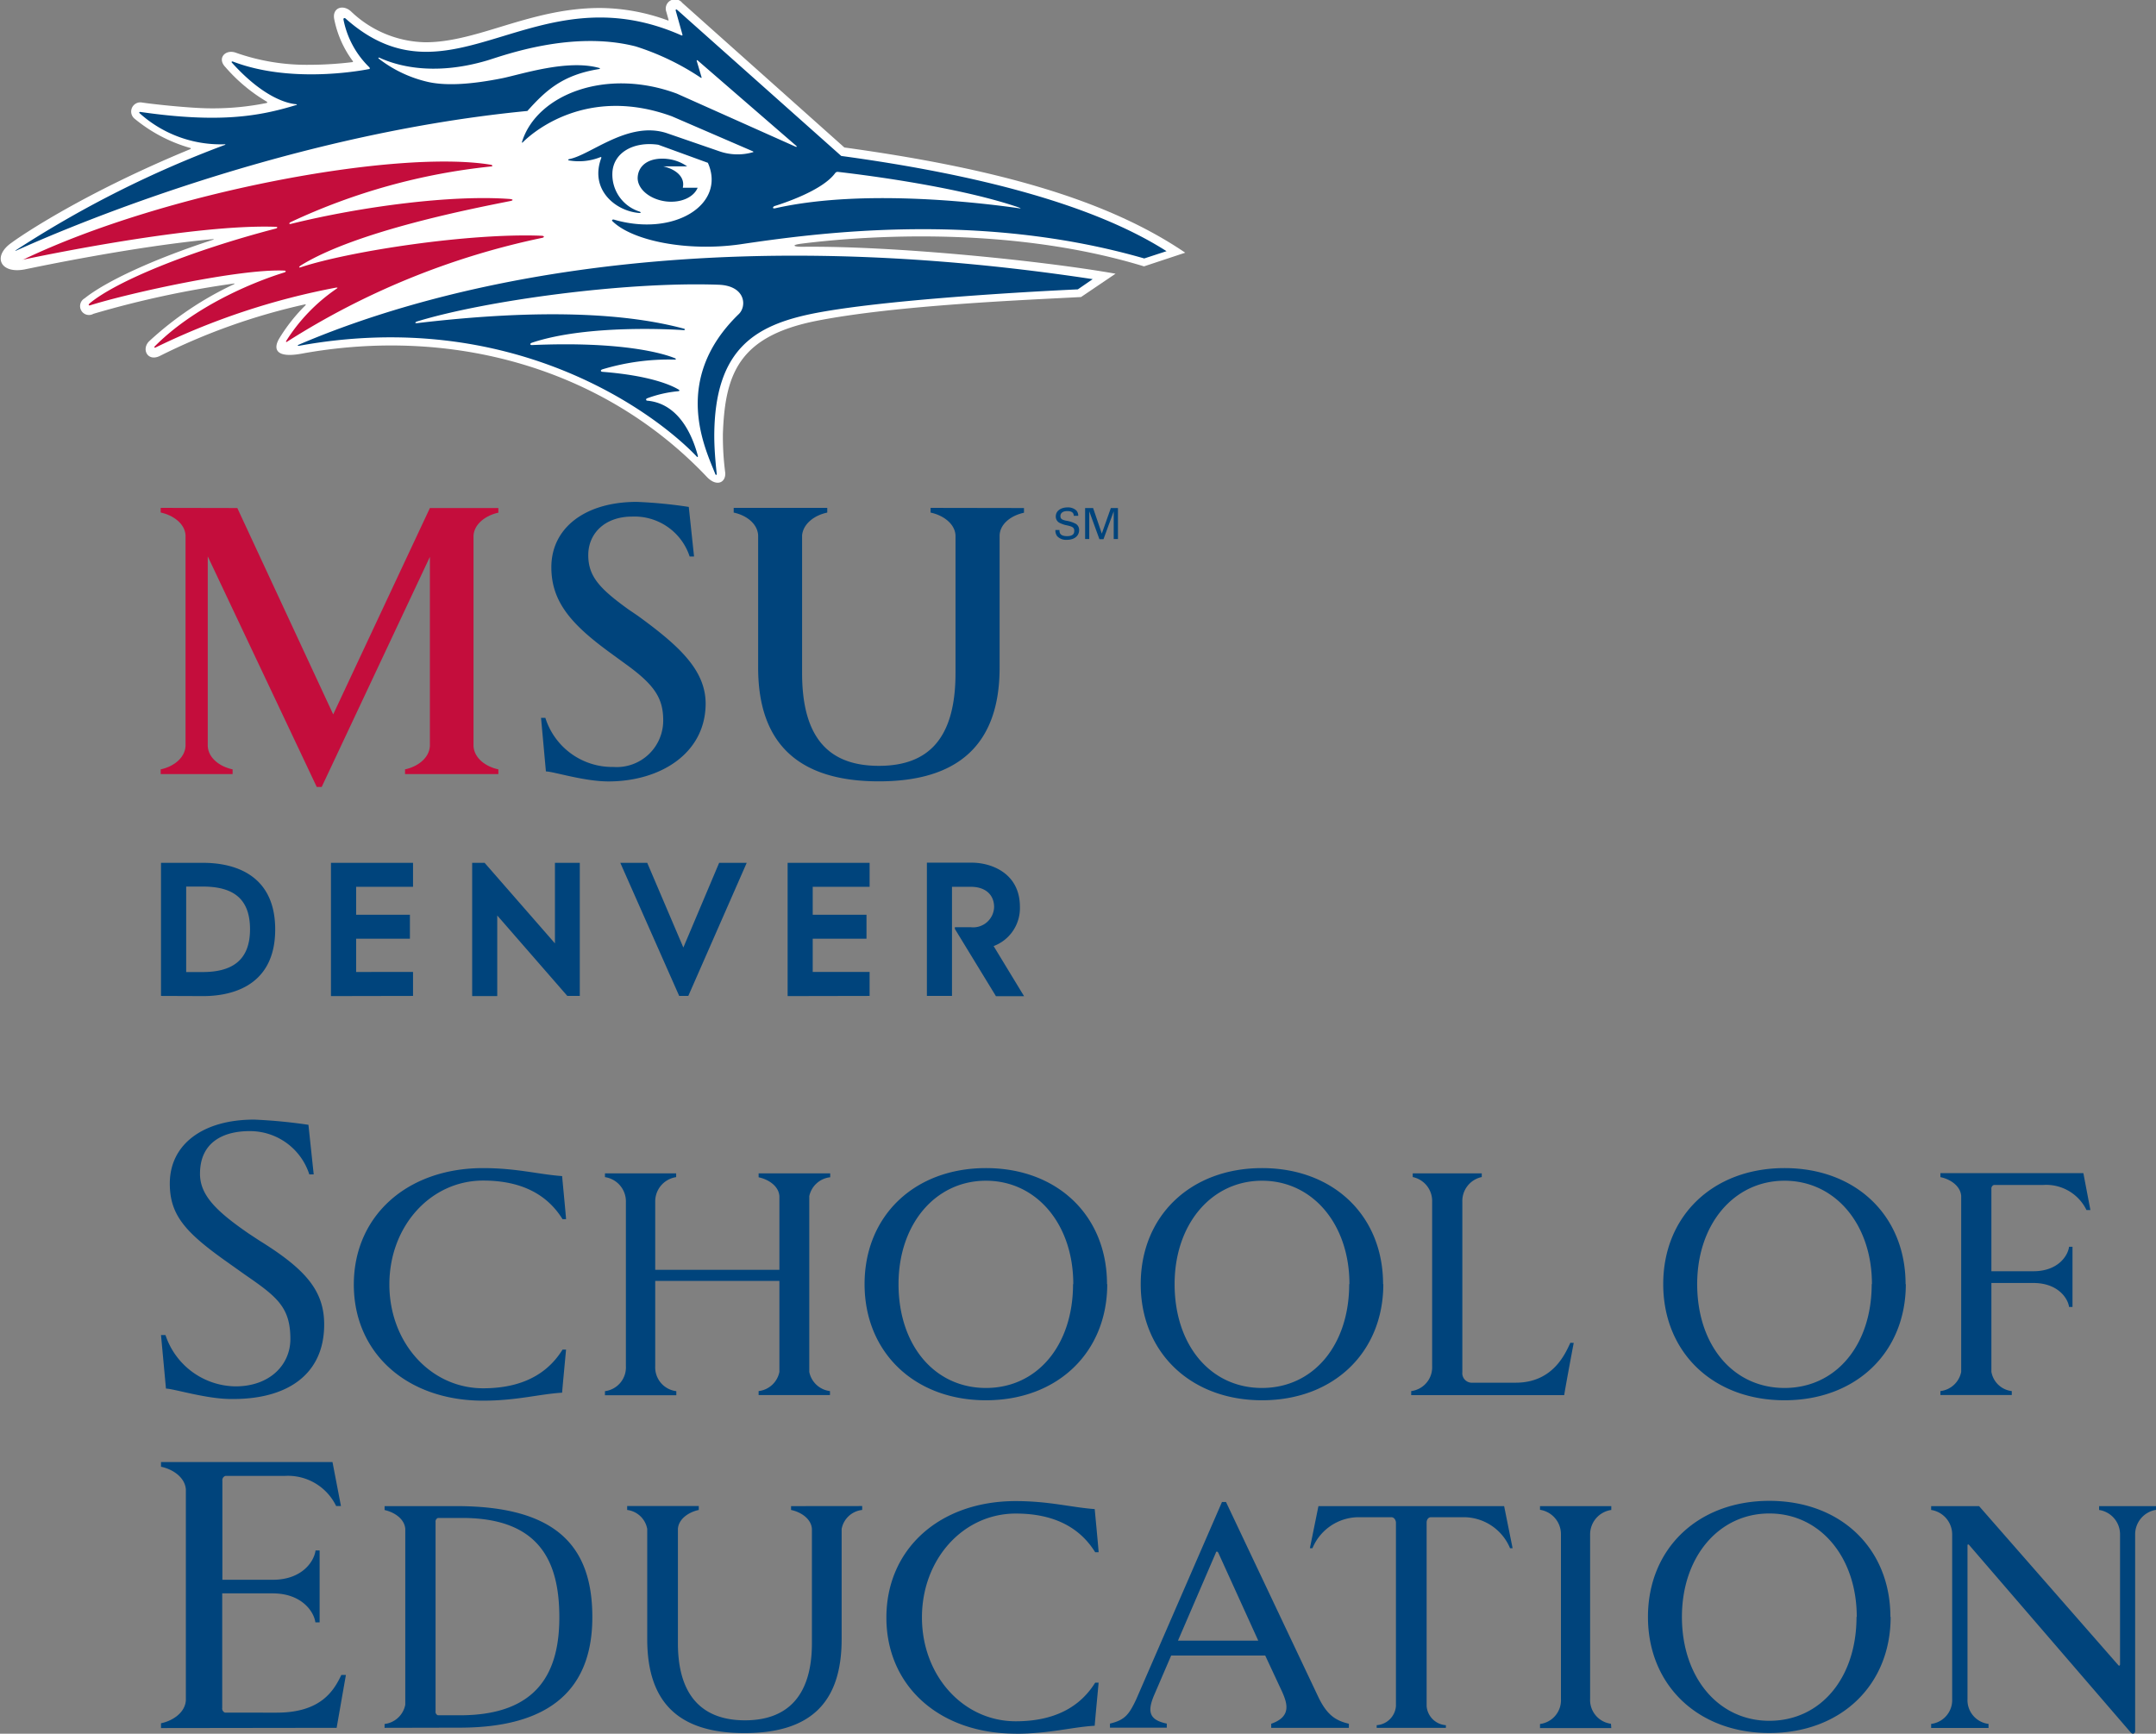 <?xml version="1.0" encoding="UTF-8"?> <svg xmlns="http://www.w3.org/2000/svg" id="Layer_1" data-name="Layer 1" viewBox="0 0 269.82 217.01"><rect x="0" y="0" width="269.82" height="217.01" fill="#808080" stroke="none"/><defs><style>.cls-1{fill:#fff;}.cls-2{fill:#00447c;}.cls-3{fill:#c40d3c;}</style></defs><path class="cls-1" d="M105.67,18.46,85.39.36a1.16,1.16,0,0,0-2,1.12l.28,1c0,.08,0,.1-.08.08A25.07,25.07,0,0,0,75.09,1c-4.64,0-8.66,1.21-12.54,2.39-3.26,1-6.34,1.91-9.33,1.9a13.81,13.81,0,0,1-9.31-3.88c-1.06-.93-2.36-.38-2.08,1a13,13,0,0,0,2.32,5.23c.06.07,0,.12,0,.13a45.09,45.09,0,0,1-5.37.34,26.6,26.6,0,0,1-9.23-1.5c-1.31-.5-2.43.66-1.35,1.78a20.89,20.89,0,0,0,5.18,4.33.09.09,0,0,1,0,.17,33.77,33.77,0,0,1-7,.67c-2.53,0-7.43-.54-8.62-.73a1.15,1.15,0,0,0-.95,2,19.16,19.16,0,0,0,7,3.69c.08,0,.1.12,0,.15-13,5.36-20.84,10.59-22.36,11.71-2.49,1.74-1.37,4,1.79,3.31,1.63-.33,13.48-2.83,23.42-3.76.13,0,.15,0,0,.08-7.38,2.4-13.37,5.17-16.08,7.34a1.11,1.11,0,0,0,1.11,1.93,121.46,121.46,0,0,1,17.58-3.79c.11,0,.14,0,0,.09a41.57,41.57,0,0,0-10.61,7.14c-1,1-.17,2.62,1.39,1.81A78.41,78.41,0,0,1,38.16,38.1c.08,0,.14,0,.08.1A21.68,21.68,0,0,0,35,42.28c-.91,1.46-.41,2.55,2.67,2,18.93-3.47,37.9,1.8,50.78,15.4,1.23,1.31,2.41.73,2.31-.52a34.87,34.87,0,0,1-.29-4.86c.26-7.49,2-12.18,11.61-14.12,10.06-2,26.69-2.65,33.21-3l4.32-2.92c-9.06-1.61-27.78-3.51-39.23-3.37-1.18,0-1.31-.24-.09-.39,5.63-.71,25-2.62,42.88,2.84l5.16-1.71C138.29,24.8,124.08,21,105.67,18.46Z"></path><path class="cls-2" d="M37.4,43.14c13.59-5.82,46.3-16.25,99.35-8.2l-1.86,1.28s-22.8,1-33,3c-7.37,1.47-12.46,4.44-12.5,15.31,0,1.52.13,3.13.31,4.81,0,.12-.13.15-.18,0-1.17-3-5.61-11.72,2.91-20,1.08-1,.88-3.58-2.5-3.7-11.7-.42-29.25,2-37.68,4.58-.38.12-.35.27,0,.22,15.73-1.86,26.33-1.19,33.34.7.19.05.18.2-.08.18-1.28-.09-12.06-.72-18.92,1.57-.32.11-.28.31,0,.3,11.35-.49,16.49,1.07,17.88,1.65.18.08.15.18-.08.17a28.78,28.78,0,0,0-9,1.22c-.27.09-.24.29,0,.31,6,.47,8.64,1.69,9.48,2.19.23.12.2.21,0,.24a15,15,0,0,0-3.89.89c-.19.08-.13.28,0,.29,4.56.39,6,5.61,6.36,6.92,0,.19-.08.15-.15.07C81.8,51.49,64,38.44,37.44,43.28,37.23,43.32,37.2,43.23,37.4,43.14Zm46-23.26c-2.11-.18-3.46.74-3.59,2.24s1.52,2.87,3.61,3.1c1.85.19,3.41-.55,3.89-1.72H85.46s0,0,0-.06c.26-1.22-.76-2.23-2.47-2.62-.08,0,0,0,0,0h3A5.32,5.32,0,0,0,83.36,19.88ZM87.66,9.7a32.05,32.05,0,0,0-8.1-3.89C71.63,3.78,63.15,6.9,61,7.56c-7.1,2.11-11.72.47-13.41-.29-.28-.14-.31,0-.11.13a15.8,15.8,0,0,0,6.1,2.86c2.35.52,5.53.28,9.24-.46C65.2,9.32,71,7.38,75,8.51c.1,0,.1.12,0,.13-4.69.74-6.78,2.79-9,5.25C33.75,17,4.86,30.09,2,31.38c-.08,0-.13,0,0-.07A133,133,0,0,1,28.11,18.15c.12,0,.13-.1,0-.09a15.16,15.16,0,0,1-10.66-3.91c-.06-.06,0-.15.1-.14,9.87,1.42,14.85.56,19.47-.85.12,0,.23-.1,0-.12-1-.09-4-.76-8-5.2-.09-.09,0-.18.14-.13,7,2.68,15.46,1.24,17,.94.16,0,.14-.14.06-.23a11.35,11.35,0,0,1-3.24-6c0-.15.14-.22.28-.09,13.26,11.78,23.52-6.09,42,2.09.14.06.17,0,.14-.11l-.84-3c0-.14.06-.17.18-.08l20.54,18.29c17.12,2.33,31.58,6.1,40.71,11.92l-2.79.91c-20.82-6-41.31-3.14-50.63-1.76-6.54.92-13.42-.43-15.93-2.91-.11-.11,0-.24.2-.19,7.54,2.2,14.06-1.91,11.75-7.11l-6.2-2.26c-3.12-.45-5.64,1-5.75,3.51a4.86,4.86,0,0,0,3.39,4.85c.19.07.2.19,0,.18-3-.21-6.3-2.95-4.76-6.94,0,0-.06-.08-.11-.06a7.24,7.24,0,0,1-3.95.42c-.12,0-.12-.13,0-.16,2.69-.49,7.36-4.81,12.19-3.27l6.61,2.28a6.93,6.93,0,0,0,4.19.13c.12,0,.09-.1,0-.13L84.09,14.56c-10.72-3.91-17.53,2.1-18.66,3.25-.11.12-.12,0-.09-.09,1.85-5.88,10.5-9.29,19.37-6l14.9,6.66c.09,0,.15,0,.07-.1L87.33,7.58c-.09-.08-.17-.06-.13.06l.59,2C87.84,9.76,87.77,9.78,87.66,9.7Zm9.4,16.36c11.48-2.59,27.18-.46,30.43,0,.39.06.23,0,0-.1-8.11-2.77-21-4.26-22.66-4.45a.4.4,0,0,0-.29.13c-1.6,2.24-6.67,3.86-7.63,4.16C96.69,25.92,96.63,26.16,97.06,26.06Z"></path><path class="cls-3" d="M11.3,38.21c4.94-1.55,18.69-4.58,24.26-4.34.25,0,.27.17,0,.24-4,1.24-11.24,4.26-16.18,9.23-.12.13-.06.23.1.15A89.13,89.13,0,0,1,42.06,36c.21,0,.27,0,0,.18a22.32,22.32,0,0,0-6.22,6.46c-.11.16,0,.2.09.13a95.89,95.89,0,0,1,31.93-13c.3-.07.27-.24-.06-.26-9.06-.37-24.08,1.93-30.15,3.94-.25.08-.28,0-.06-.19,7-4.37,21.87-7.21,26.24-8.09.52-.1.32-.23,0-.26-7.23-.55-18.53.92-27.41,3.11-.27.07-.3-.1,0-.24a77.88,77.88,0,0,1,25-6.94c.27,0,.26-.17,0-.22C49.65,18.68,20.62,24,2.9,32.5c-.07,0-.13.08,0,0,2.21-.47,21.41-4.48,31.61-4.11.25,0,.26.15,0,.22-10.7,2.79-20,6.6-23.31,9.38C11,38.22,11.15,38.26,11.3,38.21Z"></path><path class="cls-2" d="M76.15,97.81c-3.07,0-6.92-1.25-7.83-1.25l-.61-6.71h.54A8.78,8.78,0,0,0,76.77,96,5.82,5.82,0,0,0,83,90.16c0-2.81-1.14-4.48-4.74-7.07l-2-1.46C71.49,78.14,69,75.31,69,71c0-4.89,4.18-8.18,10.7-8.18a58.85,58.85,0,0,1,6.5.63l.66,6.21h-.55a7.26,7.26,0,0,0-7.19-5c-3.47,0-5.5,2.15-5.5,4.82s1.43,4.2,5,6.78l1.22.83c5.21,3.79,8.47,6.81,8.47,11C88.28,94.35,82.58,97.81,76.15,97.81Zm52-34.22v.59c-1.54.32-3,1.35-3.05,2.84V83.57c0,9.66-5.22,14.23-15.11,14.23S94.88,93.23,94.88,83.57V67c-.09-1.49-1.52-2.52-3.06-2.84v-.59h11.71v.59c-1.55.32-3,1.35-3.15,2.84V84.25c0,8.28,3.49,11.61,9.61,11.61s9.59-3.33,9.59-11.61V67c-.09-1.49-1.59-2.52-3.12-2.84v-.59Z"></path><path class="cls-3" d="M29.7,63.59l12,25.83L53.8,63.59h8.57v.58c-1.53.33-3,1.36-3.11,2.85V93.41c.1,1.53,1.58,2.57,3.11,2.89v.59H50.69V96.3c1.52-.32,3-1.36,3.11-2.89V69.7L40.26,98.5h-.62L26,69.64V93.41c.09,1.53,1.58,2.57,3.11,2.89v.59h-9V96.3c1.53-.32,3-1.36,3.11-2.89V67c-.09-1.49-1.58-2.52-3.11-2.85v-.58Z"></path><path class="cls-2" d="M93.45,108H90l-4.48,10.6L81,108H77.63L85,124.66h1.14Zm-24,0v10.08L60.65,108H59.09v16.68h3.14V114.59L71,124.66h1.56V108ZM20.15,124.66V108h5.29c2.93,0,9,.85,9,8.34s-6.09,8.34-9,8.34Zm11.14-8.34c0-4-2.29-5.35-5.93-5.35H23.3v10.7h2.06C28.84,121.67,31.29,120.37,31.29,116.32Zm77.54,8.34v-3h-7.12V117.5h6.73v-3h-6.73V111h7.12v-3H98.57v16.68Zm-57.14,0v-3H44.57V117.5H51.3v-3H44.57V111h7.12v-3H41.42v16.68Zm72.66-6.24a5.07,5.07,0,0,0,3.29-4.92c0-4.26-3.66-5.52-6-5.52H116v16.68h3.14V111h2.36c1.83,0,2.91,1,2.91,2.53a2.62,2.62,0,0,1-2.91,2.53h-2v.21l5.14,8.42h3.52Z"></path><path class="cls-2" d="M132.59,66.34c0,.27,0,.77.94.77s.91-.5.91-.7c0-.43-.35-.52-.9-.65a3.38,3.38,0,0,1-1-.35.87.87,0,0,1-.41-.76c0-.79.75-1.14,1.48-1.14a1.54,1.54,0,0,1,1.1.39,1,1,0,0,1,.23.66h-.56c0-.49-.43-.59-.81-.59-.54,0-.86.24-.86.62s.22.47.69.58a3.81,3.81,0,0,1,1.26.41.89.89,0,0,1,.39.77c0,.69-.54,1.22-1.54,1.22a1.53,1.53,0,0,1-1.2-.45,1.2,1.2,0,0,1-.23-.78Zm3.21-2.75h1l1.09,3.2,1.13-3.2h.89v3.88h-.53V64l-1.28,3.49h-.51L136.32,64v3.47h-.52Z"></path><path class="cls-2" d="M249.22,171.71a2.93,2.93,0,0,0,2.55,2.41v.49h-8.93v-.49a3,3,0,0,0,2.6-2.41v-22c-.08-1.25-1.33-2.11-2.6-2.37v-.5h17.89l.88,4.62h-.49a5.6,5.6,0,0,0-5.4-3.14h-6.18a.47.47,0,0,0-.32.51v10.29h5.25c3.06,0,4.32-1.91,4.47-3.06h.43v7.53h-.43c-.15-1.1-1.41-3-4.47-3h-5.25ZM42.13,216.27l1.16-6.62h-.57c-.95,2-2.58,4.72-8.09,4.72H28.16a.55.55,0,0,1-.35-.6V199.44h6.3c3.67,0,5.18,2.3,5.36,3.63H40v-9h-.51c-.18,1.38-1.69,3.67-5.36,3.67h-6.3V185.35a.55.55,0,0,1,.38-.61H35.6a6.7,6.7,0,0,1,6.47,3.77h.6L41.61,183H20.15v.59c1.52.32,3,1.35,3.11,2.84v26.39c-.09,1.52-1.59,2.56-3.11,2.88v.6Zm138.82,0v-.33a2.6,2.6,0,0,1-2.41-2.38v-23c0-.24.14-.65.55-.65h4.29a6.29,6.29,0,0,1,5.6,3.88h.32l-1.06-5.27H165l-1.07,5.27h.32a6.29,6.29,0,0,1,5.61-3.88h4.26c.4,0,.56.41.58.65v23a2.6,2.6,0,0,1-2.41,2.38v.33Zm-132.82,0v-.48a3,3,0,0,0,2.59-2.41v-22c-.08-1.23-1.32-2.09-2.59-2.37v-.49h9c12.59,0,17,5.11,17,13.89,0,7.53-3.66,13.84-16.61,13.84ZM70,202.43C70,195.51,67.57,190,57.82,190l-3,0a.47.47,0,0,0-.31.51V214.2a.46.46,0,0,0,.29.5h2.75C67.57,214.7,70,209,70,202.43ZM40.57,165.79c0-4.24-2.32-6.92-8.13-10.52l-1.35-.89c-4-2.76-6.07-4.77-6.06-7.47,0-3.83,2.76-5.33,6.22-5.33A7.8,7.8,0,0,1,38.71,147h.55l-.66-6.21a65.08,65.08,0,0,0-6.79-.65c-6.5,0-10.56,3.16-10.56,8,0,4,2,6.17,7.28,9.9l2.21,1.57c4,2.75,5.6,4.07,5.6,8,0,3.23-2.59,5.92-6.86,5.92a9.36,9.36,0,0,1-8.77-6.42h-.56l.62,6.7c.92,0,5.05,1.3,8.12,1.3C35.9,175.2,40.57,172.08,40.57,165.79Zm98-5.06c0,8.56-6.24,14.54-15.18,14.54s-15.19-6-15.19-14.54,6.24-14.52,15.19-14.52S138.54,152.18,138.54,160.73Zm-4.25,0c0-7.49-4.59-12.94-10.93-12.94s-10.94,5.45-10.94,12.94c0,7.64,4.5,13,10.94,13S134.29,168.37,134.29,160.73Zm38.8,0c0,8.56-6.24,14.54-15.18,14.54s-15.18-6-15.18-14.54,6.24-14.52,15.18-14.52S173.09,152.18,173.09,160.73Zm-4.24,0c0-7.49-4.6-12.94-10.94-12.94S147,153.24,147,160.73c0,7.64,4.49,13,10.93,13S168.85,168.37,168.85,160.73Zm67.73,41.66c0,8.55-6.24,14.53-15.18,14.53s-15.19-6-15.19-14.53,6.24-14.53,15.19-14.53S236.58,193.84,236.58,202.39Zm-4.24,0c0-7.5-4.6-12.95-10.94-12.95s-10.94,5.45-10.94,12.95,4.5,13,10.94,13S232.34,210,232.34,202.39Zm6.14-41.66c0,8.56-6.24,14.54-15.18,14.54s-15.18-6-15.18-14.54,6.24-14.52,15.18-14.52S238.48,152.18,238.48,160.73Zm-4.24,0c0-7.49-4.6-12.94-10.94-12.94s-10.93,5.45-10.93,12.94c0,7.64,4.49,13,10.93,13S234.24,168.37,234.24,160.73ZM153.43,188,165,212.44h0c1.11,2.3,2.22,2.94,3.81,3.32v.51h-9.72v-.51c2.56-.89,2-2.55,1.39-3.95l-2.14-4.59H146.57l-2.15,5c-.89,2.11-.52,3.08,1.6,3.52v.51h-7.11v-.51c1.87-.44,2.39-1.15,3.27-3L152.93,188Zm-1.27,6.36-4.74,11h10.05l-5-11C152.35,194.17,152.23,194.17,152.16,194.33Zm49.49,21.94h-8.92v-.51a3,3,0,0,0,2.62-3.13V192.1a3.09,3.09,0,0,0-2.62-3.12v-.46h8.92V189A3.09,3.09,0,0,0,199,192.1v20.53a3,3,0,0,0,2.61,3.13Zm-74.54.71c4.2,0,7-.83,9.89-1,0-.21.47-5.13.49-5.39h-.43c-1.39,2.22-4.09,4.83-9.94,4.83-6.58,0-11.74-5.71-11.74-13s5.16-13,11.74-13c5.85,0,8.55,2.61,9.94,4.84h.43c0-.27-.47-5.19-.49-5.4-2.92-.21-5.69-1-9.89-1-9.53,0-16.18,6-16.18,14.58S117.58,217,127.11,217ZM60.46,175.32c4.19,0,7-.82,9.89-1,0-.21.47-5.12.49-5.39H70.4c-1.38,2.22-4.08,4.84-9.93,4.84-6.58,0-11.74-5.71-11.74-13s5.16-13,11.74-13c5.85,0,8.55,2.61,9.93,4.83h.44c0-.27-.48-5.18-.49-5.39-2.92-.21-5.7-1-9.89-1-9.53,0-16.18,6-16.18,14.58S50.93,175.32,60.46,175.32Zm204.64,33.1-17.42-19.9h-6V189a3.1,3.1,0,0,1,2.63,3.12v20.53a3,3,0,0,1-2.63,3.13v.51h7.18v-.51a3,3,0,0,1-2.63-3.13V193.45c0-.16.09-.17.2-.07l20.25,23.5c.22.23.53.13.53-.2V192.1a3.11,3.11,0,0,1,2.65-3.12v-.46H262.7V189a3.09,3.09,0,0,1,2.62,3.12v16.19C265.32,208.49,265.2,208.55,265.1,208.42Zm-68.57-40.35c-.64,1.37-2.17,5-6.84,5H184.1a1.19,1.19,0,0,1-1.09-1.32V150.45a3.06,3.06,0,0,1,2.43-3.12v-.46H176.8v.46a3.06,3.06,0,0,1,2.43,3.12V171a3,3,0,0,1-2.62,3.12v.51h19.15c0-.18,1-5.58,1.19-6.54ZM99,188.52V189c1.28.27,2.53,1.13,2.61,2.37v14.3c0,6.89-3.33,9.66-8.38,9.66s-8.39-2.77-8.39-9.66v-14.3c.08-1.24,1.34-2.1,2.61-2.37v-.49H78.49V189A2.91,2.91,0,0,1,81,191.38v13.79c0,8,4,11.76,12.17,11.76s12.16-3.72,12.16-11.76V191.38A2.93,2.93,0,0,1,107.9,189v-.49Zm4.9-41.16v-.49H94.94v.49c1.28.27,2.53,1.13,2.6,2.37v9.21H82v-8.49a3.07,3.07,0,0,1,2.62-3.11v-.47H75.71v.47a3.07,3.07,0,0,1,2.62,3.11V171a3,3,0,0,1-2.62,3.13v.51h8.93v-.51A3,3,0,0,1,82,171V160.33H97.54v11.39a3,3,0,0,1-2.6,2.4v.5h8.93v-.5a3,3,0,0,1-2.59-2.4v-22A3,3,0,0,1,103.87,147.36Z"></path></svg> 